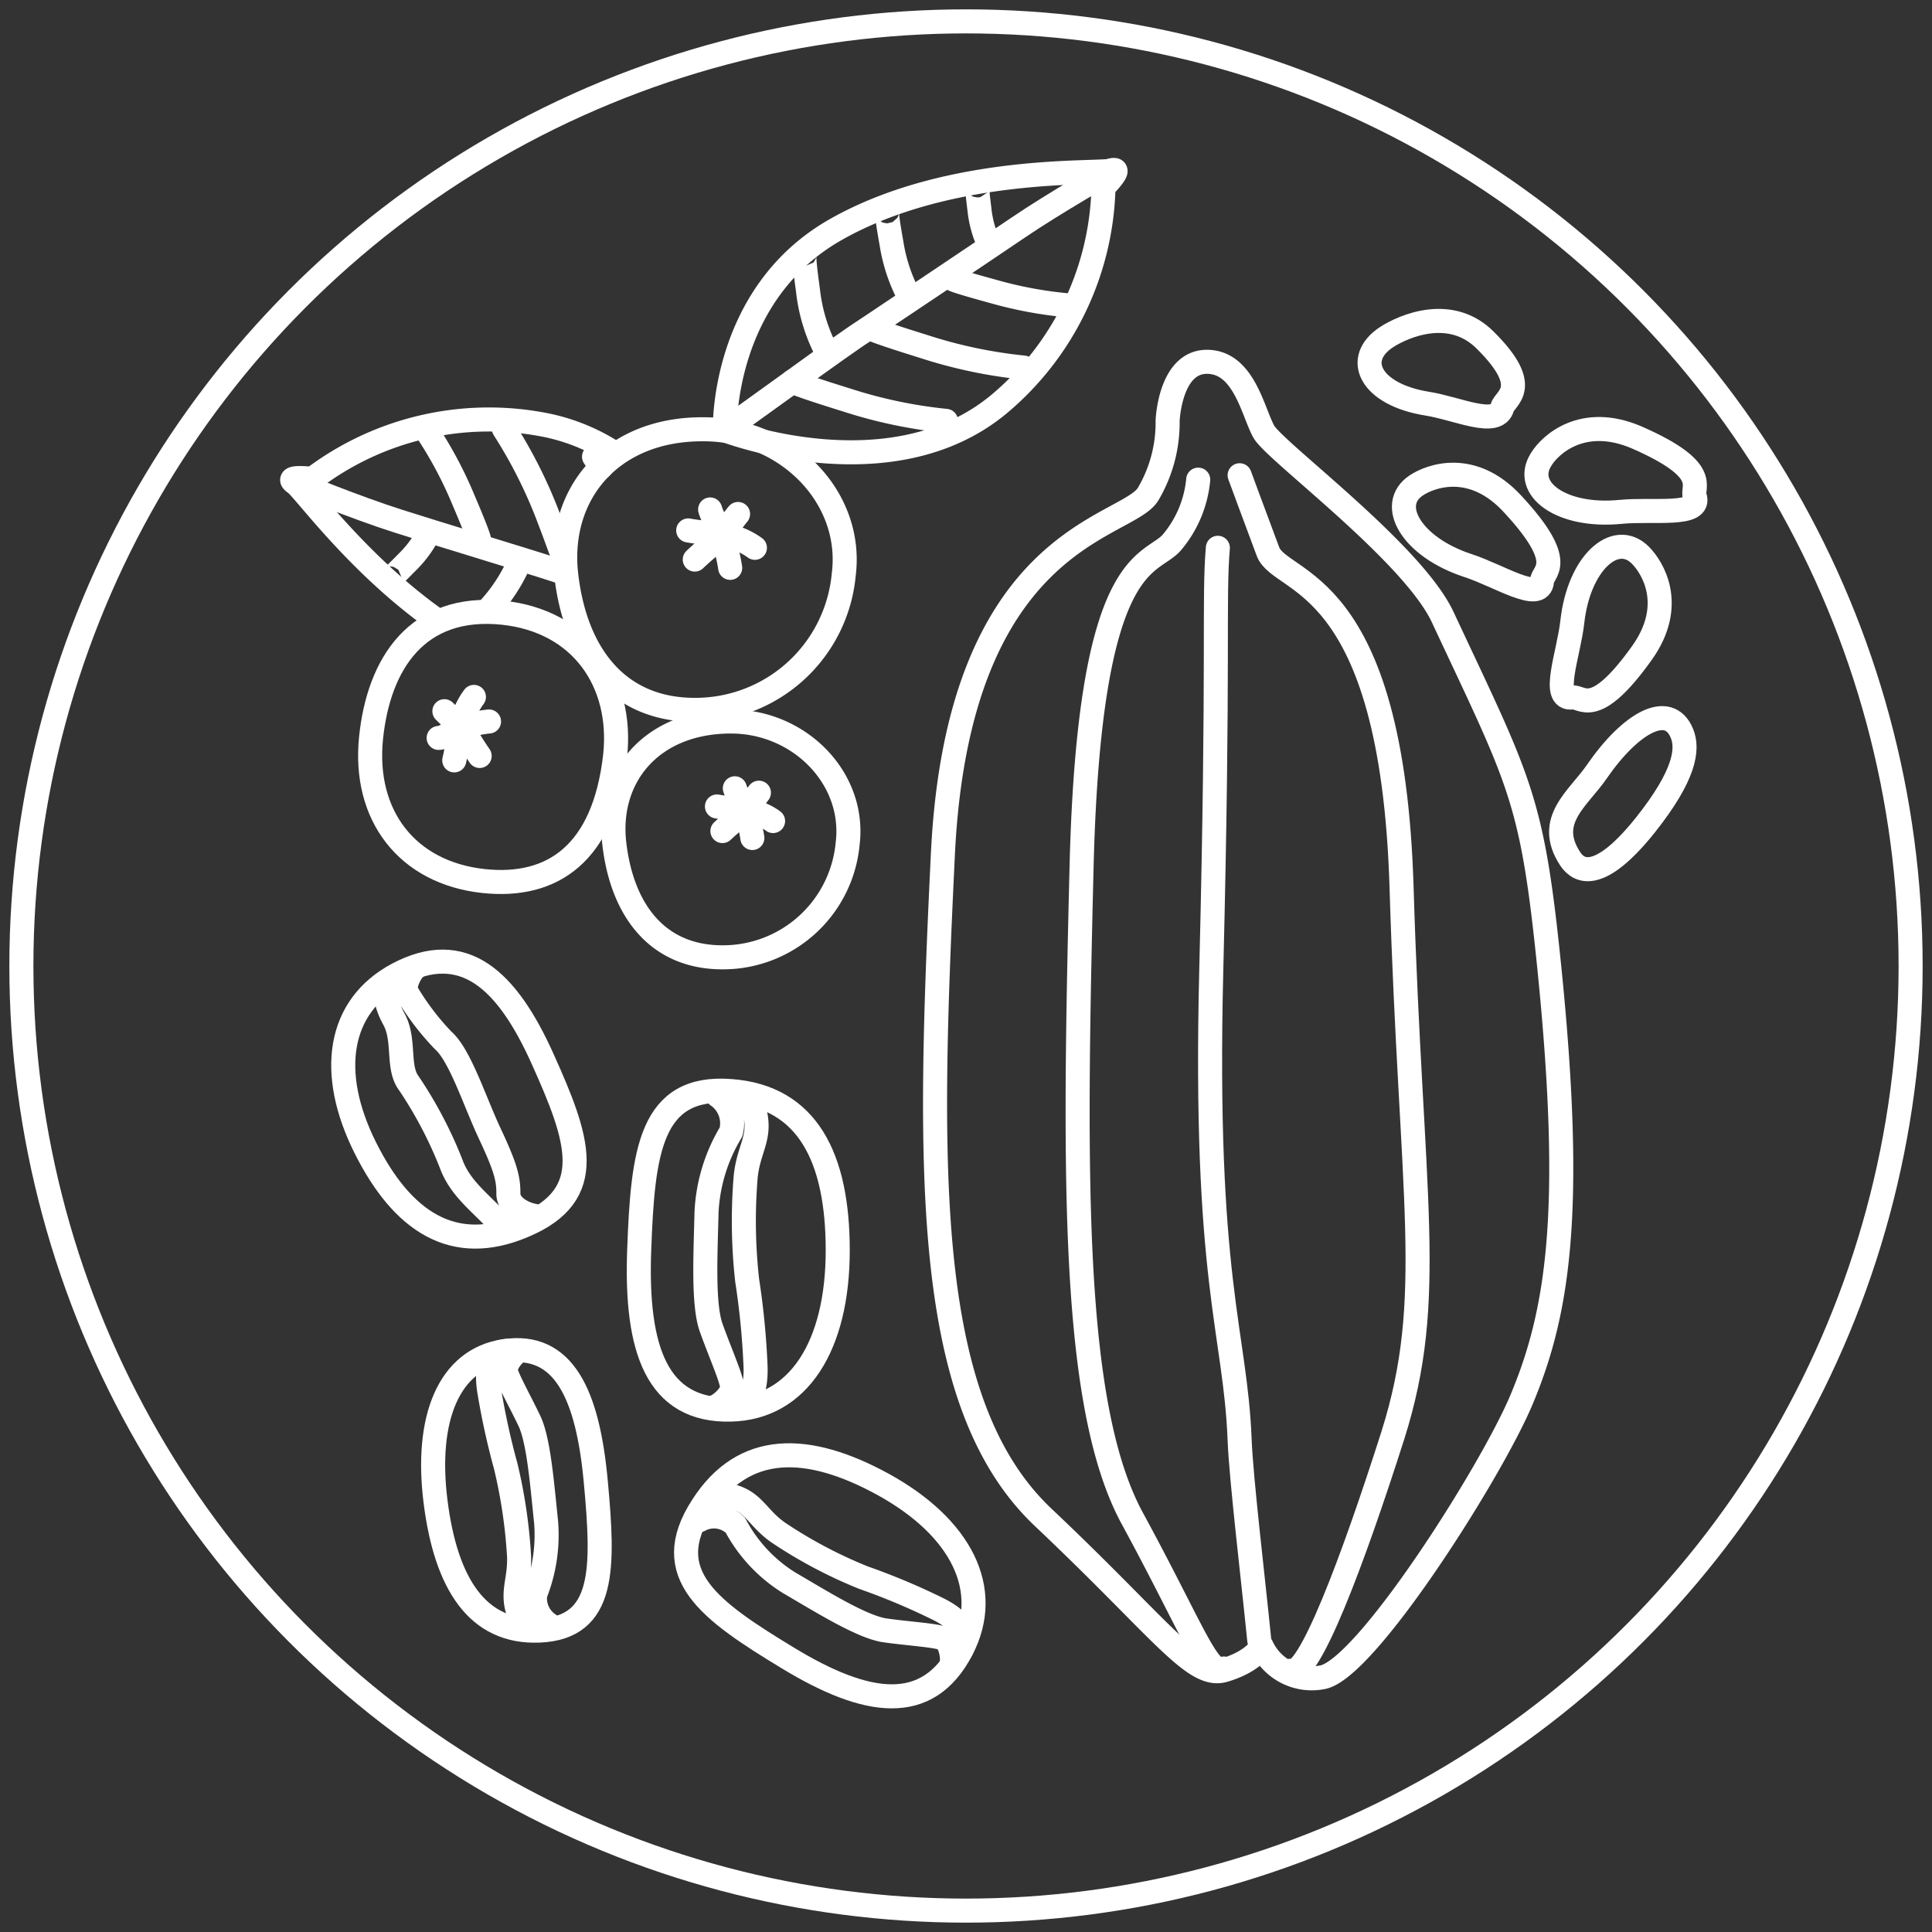 <svg id="Layer_1" data-name="Layer 1" xmlns="http://www.w3.org/2000/svg" xmlns:xlink="http://www.w3.org/1999/xlink" viewBox="0 0 144.6 144.6"><rect x="0" y="0" width="144.6" height="144.6" fill="#333333" stroke="none"/><defs><style>.cls-1,.cls-2,.cls-4,.cls-5,.cls-6{fill:none;}.cls-2,.cls-4,.cls-5,.cls-6{stroke:#fff;}.cls-2,.cls-4{stroke-miterlimit:10;}.cls-2{stroke-width:1.8px;}.cls-3{clip-path:url(#clip-path);}.cls-4,.cls-5{stroke-linecap:round;}.cls-4,.cls-5,.cls-6{stroke-width:1.8px;}.cls-5,.cls-6{stroke-linejoin:round;}</style><clipPath id="clip-path"><circle id="SVGID" class="cls-1" cx="72.3" cy="72.3" r="70.7"/></clipPath></defs><title>farmingZeichenfläche 1</title><circle id="SVGID-2" data-name="SVGID" class="cls-2" cx="72.3" cy="72.3" r="70.7"/><g class="cls-3"><path class="cls-4" d="M62.7,93.58c0,7.12-2.91,11.8-8,11.92-5.57.14-7.13-4.55-6.86-11.92s.81-12.39,6.86-11.92C60.44,82.09,62.7,86.64,62.7,93.58Z"/><path class="cls-5" d="M53.71,82a2.52,2.52,0,0,1,1,2.73,12.76,12.76,0,0,0-1.83,6c-.07,3.1-.28,6.89.35,8.65s1.41,3.52,1.55,4.29-1.13,1.69-1.48,1.69.91.07.91.07a2.44,2.44,0,0,0,1.34-.14c.42-.28,1.06-1,1-3a57.67,57.67,0,0,0-.63-6.47,40.06,40.06,0,0,1-.11-7.74c.21-2.11,1.17-2.92.68-4.86a1.62,1.62,0,0,0-1-1.27l-1.53-.21Z"/><path class="cls-5" d="M90.33,27.08c-2.78,0-2.94,4.41-2.94,4.41A10.52,10.52,0,0,1,85.92,37c-1.63,2.61-14.2,3.1-15.35,26.94s-1.47,41.14,7.51,49.63S89.35,125.69,91.64,125s2.78-1.8,2.78-1.8A4.13,4.13,0,0,0,99,125.53c3.27-.65,12.57-15.31,14.86-20.73,2.8-6.65,3.92-14.22,2.12-32.16-1.31-13-2.18-14-8-26.45-2.26-4.83-12.57-12.41-13.39-13.88S93.11,27.08,90.33,27.08Z"/><path class="cls-5" d="M89.68,35.9a8.49,8.49,0,0,1-2,4.73c-1.63,1.8-6.15.83-6.73,24.25s-.74,40.42,3.8,48.77,5.69,11.87,6.85,11.23"/><path class="cls-5" d="M91.15,41c-.33,3.92.09,8.09-.49,31.51s1.8,27.1,2.12,35.26c.12,3,1,10.29,1.47,15"/><path class="cls-5" d="M92.78,35.57s1.16,3.15,2.12,5.71,9.29,1.72,10,25.14,2.61,30.69-.65,41c-3,9.41-6.33,18.27-7.67,17.63"/><path class="cls-4" d="M66.1,111.1c5.81,3.2,8.22,7.85,5.88,12.35-2.57,4.95-7.15,4.2-13,.65s-9.72-6.27-6.42-11.36C55.64,107.92,60.44,108,66.1,111.1Z"/><path class="cls-5" d="M52.34,113.78a2.27,2.27,0,0,1,2.7.38,11.33,11.33,0,0,0,4,4.29c2.49,1.45,5.49,3.34,7.23,3.58s3.55.35,4.25.57.83,1.74.67,2.05.5-.77.5-.77a2.61,2.61,0,0,0,.53-1.23c0-.5-.29-1.37-2-2.22a50.13,50.13,0,0,0-5.59-2.35,34.75,34.75,0,0,1-6.37-3.37c-1.62-1.13-1.82-2.34-3.63-2.77a1.55,1.55,0,0,0-1.51.29l-.91,1.25Z"/><path class="cls-4" d="M32.6,112.4c-.79-6.25,1-10.64,5.12-11.27,4.49-.7,6.27,3.26,6.87,9.75s.73,10.94-4.21,11.16C35.7,122.24,33.37,118.49,32.6,112.4Z"/><path class="cls-5" d="M41.14,121.62a2.34,2.34,0,0,1-1.08-2.3,12,12,0,0,0,.81-5.43c-.29-2.72-.54-6.07-1.25-7.55s-1.53-2.94-1.73-3.6.72-1.6,1-1.63a7.18,7.18,0,0,0-.75,0,1.84,1.84,0,0,0-1.06.26c-.31.29-.74,1-.46,2.75a55.17,55.17,0,0,0,1.23,5.61,38.4,38.4,0,0,1,1,6.77c.06,1.87-.62,2.68,0,4.33.34.92.94,1,.94,1l1.26,0Z"/><path class="cls-4" d="M27.35,85.92c-2.82-5.62-2.07-10.61,2.41-13,4.93-2.61,8.18.39,10.85,6.33S44.8,89.39,39.2,91.74C33.91,94,30.09,91.39,27.35,85.92Z"/><path class="cls-5" d="M40,91c-1-.18-2-.85-1.95-1.72,0-1.08-.22-1.94-1.38-4.41s-2.24-5.9-3.5-7a19.61,19.61,0,0,1-2.67-3.49c-.43-.55.34-1.84.65-2s-.85.35-.85.35a2.75,2.75,0,0,0-1.14.71c-.27.41-.55,1.25.32,2.83s.21,3.62,1.13,4.82a31.24,31.24,0,0,1,3.17,6.05c.65,1.76,2.11,2.83,3.32,4.13a1.51,1.51,0,0,0,1.38.56l1.45-.52Z"/><path class="cls-5" d="M103.81,25.21c-2.56,1.65-1.24,4.32,3,5,2.28.36,5.22,1.8,5.63.28.19-.7,2.31-1.46-1.25-5C108.6,22.86,105.07,24.4,103.81,25.21Z"/><path class="cls-5" d="M122.76,41.54c-1.85-1.83-4.59.57-5.08,5-.26,2.39-1.64,5.89,0,5.66.74-.1,1.64,1.67,5.21-3.33C125.46,45.27,123.67,42.44,122.76,41.54Z"/><path class="cls-5" d="M106,36.33c-2.17,1.44-.37,4.61,3.87,6,2.29.74,5.43,2.8,5.54,1.17,0-.74,2-1.26-2.2-5.78C110.2,34.45,107.06,35.62,106,36.33Z"/><path class="cls-5" d="M115.35,34.38c-1.41,2.2,1.52,4.37,5.95,3.93,2.39-.24,6.1.38,5.54-1.16-.26-.7,1.29-1.95-4.34-4.41C118.45,31,116,33.3,115.35,34.38Z"/><path class="cls-5" d="M125.88,54.88c-1-2.41-3.87-.75-6.37,2.88-1.37,2-3.87,3.63-2,6.5.41.62,1.79,2.3,5.63-2.5C126.13,58,126.37,56.06,125.88,54.88Z"/><path class="cls-5" d="M63.15,43A11.15,11.15,0,0,1,52,53.13c-5.74,0-8.93-4.12-9.62-10.1s3.31-11,10.39-10.9C58.89,32.17,63.88,37.22,63.15,43Z"/><path class="cls-5" d="M53.15,38.13a3.78,3.78,0,0,0,1.09,1.71s.68-1,1-1.37"/><path class="cls-5" d="M56.5,41a5.32,5.32,0,0,0-2-.89"/><path class="cls-5" d="M54.65,42.5a12,12,0,0,0-.48-2"/><path class="cls-5" d="M52,41.88A25.17,25.17,0,0,1,54,40.18"/><path class="cls-5" d="M51.51,39.7A12.45,12.45,0,0,0,54,39.9"/><path class="cls-5" d="M63.44,63.16a9.37,9.37,0,0,1-9.37,8.49c-4.82,0-7.5-3.46-8.09-8.49S48.77,54,54.71,54C59.86,54,64.05,58.28,63.44,63.16Z"/><path class="cls-5" d="M55,59A3.17,3.17,0,0,0,56,60.48s.57-.86.8-1.15"/><path class="cls-5" d="M57.86,61.45a4.47,4.47,0,0,0-1.67-.75"/><path class="cls-5" d="M56.31,62.72a10.09,10.09,0,0,0-.4-1.67"/><path class="cls-5" d="M54.07,62.2a21.15,21.15,0,0,1,1.72-1.44"/><path class="cls-5" d="M53.66,60.36a10.46,10.46,0,0,0,2.07.17"/><path class="cls-5" d="M37.63,45.86c5.85.61,9,5.17,8.41,10.7-.83,7.31-4.67,9.94-9.86,9.38-5.71-.62-9-4.91-8.41-10.7C28.34,49.66,31.23,45.2,37.63,45.86Z"/><path class="cls-5" d="M32.83,55.23c.64,0,1.51-1,1.51-1s-.81-.72-1.08-1"/><path class="cls-5" d="M35.47,52.16A5.61,5.61,0,0,0,34.58,54"/><path class="cls-5" d="M36.6,54a9,9,0,0,0-1.7.34"/><path class="cls-5" d="M35.9,56.58a24,24,0,0,1-1.29-2.09"/><path class="cls-5" d="M34,56.91a13.88,13.88,0,0,0,.34-2.37"/><path class="cls-5" d="M54.25,32.2s-.31-10.11,8.27-15,19.76-4.14,20.68-4.44S82.59,14,82.59,14a21.83,21.83,0,0,1-7.81,16.24C66.66,37,54.25,32.2,54.25,32.2Z"/><path class="cls-5" d="M83.21,12.74s-4.29,2.45-7,4.29-10.42,7-11.64,7.81c-.58.36-2.89,2-5.18,3.66L54.25,32.2"/><path class="cls-5" d="M70.8,31.5a35.75,35.75,0,0,1-7.46-1.57c-4.44-1.38-4-1.39-4-1.39"/><path class="cls-5" d="M76.62,27.51a35.75,35.75,0,0,1-7.46-1.57c-4.44-1.38-4-1.39-4-1.39"/><path class="cls-5" d="M80,22.86a30.43,30.43,0,0,1-5.67-1.05c-3.37-.92-3-.93-3-.93"/><path class="cls-6" d="M74.11,18.46a8.19,8.19,0,0,1-.81-2.84c-.24-1.87-.13-1.74-.13-1.74"/><path class="cls-6" d="M68,22.1a12.6,12.6,0,0,1-1.28-3.91c-.46-2.55-.31-2.37-.31-2.37"/><path class="cls-6" d="M61.75,26.09a12.92,12.92,0,0,1-1.28-4.38c-.4-2.87-.24-2.68-.24-2.68"/><path class="cls-5" d="M32.7,46.43c-6-4.23-10-9.9-10.65-10.31-.81-.53,1.34-.28,1.34-.28a21.83,21.83,0,0,1,17.58-4,14.86,14.86,0,0,1,5,2.07"/><path class="cls-5" d="M22.05,36.12S26.64,38,29.79,39c2.73.88,9.44,2.89,12.15,3.78"/><path class="cls-5" d="M44.46,34.18s.19.28.51.8"/><path class="cls-5" d="M37.72,32.1a35.75,35.75,0,0,1,3.41,6.83c.34.87.74,2,.94,2.52"/><path class="cls-5" d="M32,32.35a30.43,30.43,0,0,1,2.7,5.1c1.37,3.21,1.15,3,1.15,3"/><path class="cls-6" d="M32.18,39.69a8.19,8.19,0,0,1-1.72,2.4c-1.31,1.35-1.28,1.19-1.28,1.19"/><path class="cls-6" d="M38.82,42.19a12.6,12.6,0,0,1-2.27,3.43"/></g></svg>